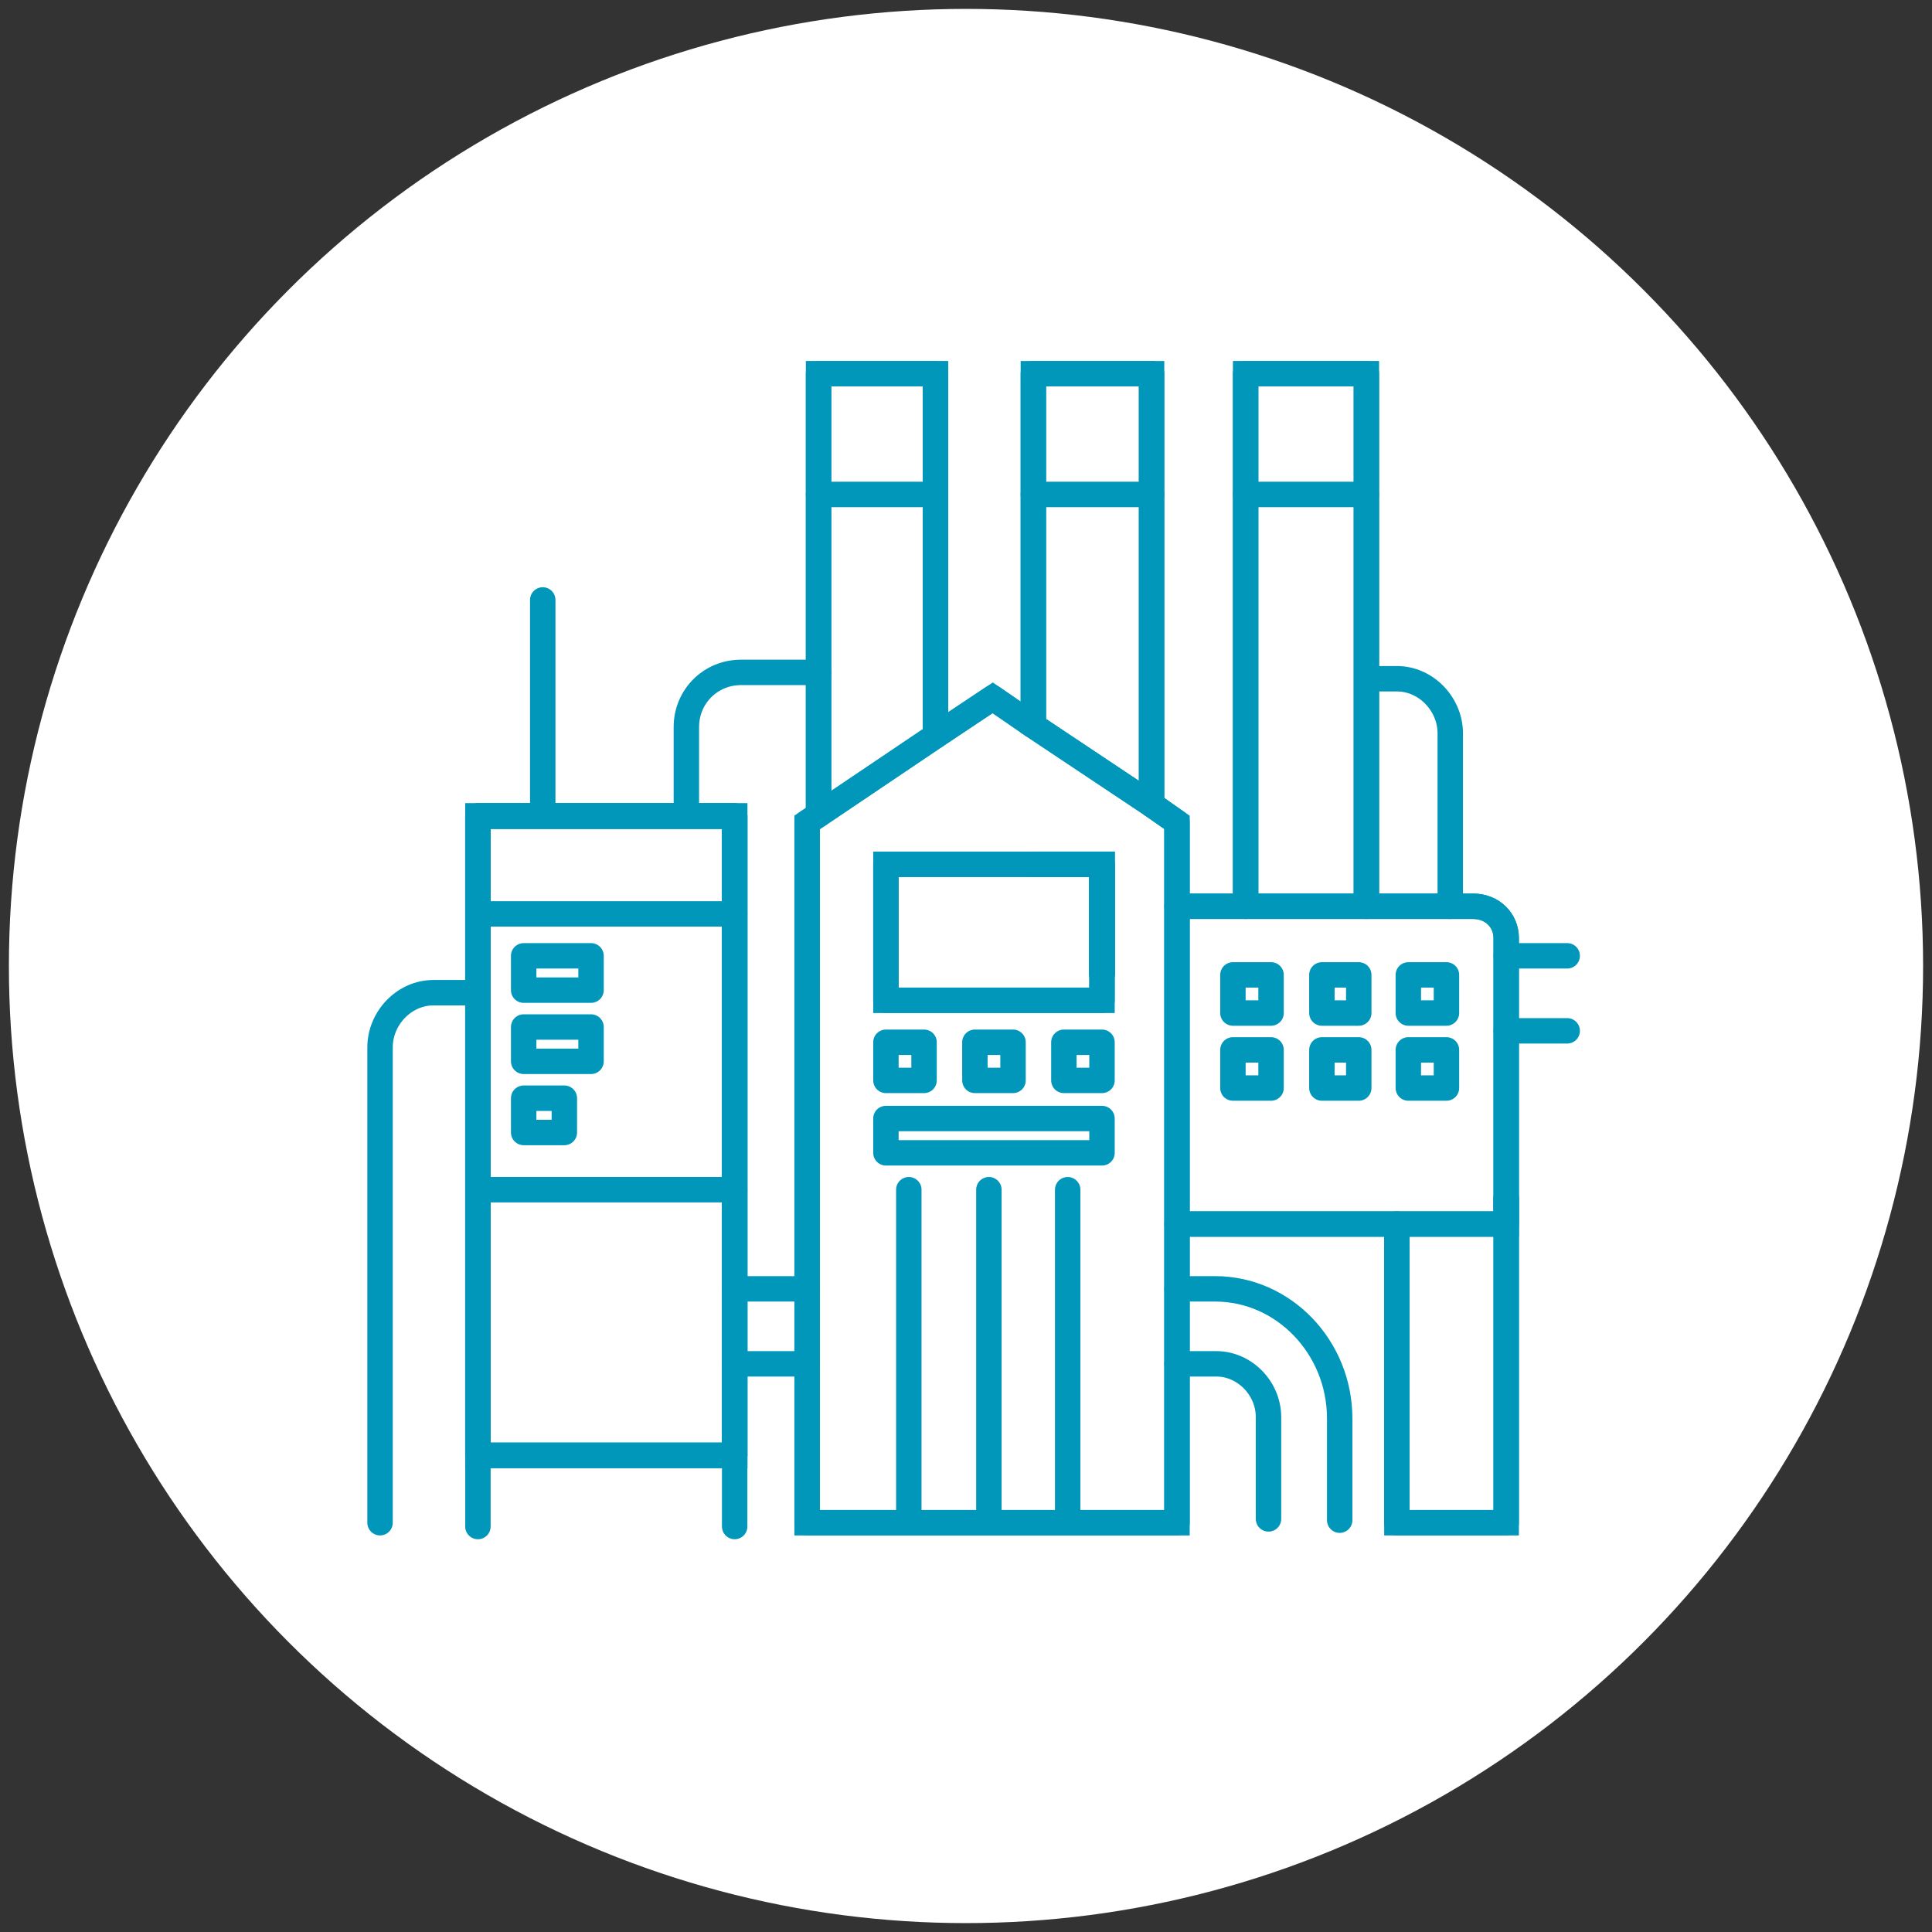 <?xml version="1.0" encoding="utf-8"?>
<!-- Generator: Adobe Illustrator 27.0.0, SVG Export Plug-In . SVG Version: 6.00 Build 0)  -->
<svg version="1.1" id="Layer_1" xmlns="http://www.w3.org/2000/svg" xmlns:xlink="http://www.w3.org/1999/xlink" x="0px" y="0px"
	 viewBox="0 0 152 152" style="enable-background:new 0 0 152 152;" xml:space="preserve">
<rect x="0" y="0" width="152" height="152" fill="#333333" stroke="none"/>
<style type="text/css">
	.st0{fill:#FFFFFF;}
	.st1{fill-rule:evenodd;clip-rule:evenodd;fill:none;stroke:#0097BB;stroke-width:2;stroke-miterlimit:10;}
	.st2{fill:none;stroke:#0097BB;stroke-width:2;stroke-linecap:round;stroke-linejoin:round;stroke-miterlimit:10;}
</style>
<circle class="st0" cx="76" cy="76" r="75.3"/>
<g>
	<polyline class="st1" points="109.9,96.3 109.9,119.8 118.5,119.8 118.5,96.3 118.5,94.2 	"/>
	<polyline class="st2" points="109.9,96.3 109.9,119.8 118.5,119.8 118.5,96.3 118.5,94.2 	"/>
	<path class="st2" d="M92.6,101.4h3c5.4,0,9.8,4.6,9.8,10.2v8"/>
	<line class="st2" x1="63.5" y1="101.4" x2="57.8" y2="101.4"/>
	<line class="st2" x1="63.5" y1="107.3" x2="57.8" y2="107.3"/>
	<path class="st2" d="M92.6,107.3h3.1c2.2,0,4.1,1.9,4.1,4.2v8"/>
	<polygon class="st1" points="37.6,64.2 57.8,64.2 57.8,114.5 37.6,114.5 37.6,64.2 	"/>
	<polyline class="st2" points="37.6,114.5 37.6,64.2 57.8,64.2 57.8,114.5 	"/>
	<polygon class="st1" points="37.6,64.2 57.8,64.2 57.8,114.5 37.6,114.5 37.6,64.2 	"/>
	<polyline class="st2" points="37.6,114.5 37.6,64.2 57.8,64.2 57.8,114.5 	"/>
	<polyline class="st1" points="98,71.3 98,38.9 98,29.4 107.5,29.4 107.5,38.9 107.5,53.5 107.5,71.3 	"/>
	<polyline class="st2" points="98,71.3 98,38.9 98,29.4 107.5,29.4 107.5,38.9 107.5,53.5 107.5,71.3 	"/>
	<line class="st2" x1="98" y1="38.9" x2="107.5" y2="38.9"/>
	<path class="st1" d="M92.6,96.3h17.3h8.6v-2.1V81.1v-6v-1.3c0-1.4-1.1-2.5-2.6-2.5h-1.9h-6.6H98h-4.9c-0.2,0-0.3,0-0.5,0"/>
	<path class="st2" d="M92.6,96.3h17.3h8.6v-2.1V81.1v-6v-1.3c0-1.4-1.1-2.5-2.6-2.5h-1.9h-6.6H98h-4.9c-0.2,0-0.3,0-0.5,0"/>
	<path class="st2" d="M29.9,119.8V82.4c0-2.3,1.9-4.3,4.2-4.3h3.5"/>
	<polyline class="st1" points="73.6,57.9 73.6,38.9 73.6,29.4 64.4,29.4 64.4,38.9 64.4,52.9 64.4,64.1 	"/>
	<polyline class="st2" points="73.6,57.9 73.6,38.9 73.6,29.4 64.4,29.4 64.4,38.9 64.4,52.9 64.4,64.1 	"/>
	<line class="st2" x1="64.4" y1="38.9" x2="73.6" y2="38.9"/>
	<polyline class="st1" points="86.7,76.7 86.7,68 81.3,68 	"/>
	<polygon class="st1" points="90.6,29.4 90.6,63.3 81.3,57.1 81.3,29.4 	"/>
	<polyline class="st2" points="86.7,76.7 86.7,68 81.3,68 	"/>
	<polygon class="st2" points="90.6,29.4 90.6,63.3 81.3,57.1 81.3,29.4 	"/>
	<line class="st2" x1="81.3" y1="38.9" x2="90.6" y2="38.9"/>
	<polyline class="st2" points="37.6,120.1 37.6,64.2 57.8,64.2 57.8,120.1 	"/>
	<line class="st2" x1="37.6" y1="71.9" x2="57.8" y2="71.9"/>
	<line class="st2" x1="37.6" y1="93.6" x2="57.8" y2="93.6"/>
	<line class="st2" x1="37.6" y1="114.5" x2="57.8" y2="114.5"/>
	<polygon class="st2" points="41.2,75.2 46.5,75.2 46.5,77.9 41.2,77.9 41.2,75.2 	"/>
	<polygon class="st2" points="41.2,80.8 46.5,80.8 46.5,83.5 41.2,83.5 41.2,80.8 	"/>
	<polygon class="st2" points="41.2,86.4 44.4,86.4 44.4,89.1 41.2,89.1 41.2,86.4 	"/>
	<polyline class="st1" points="90.6,63.3 92.6,64.7 92.6,71.4 92.6,96.3 92.6,101.4 92.6,107.3 92.6,119.8 63.5,119.8 63.5,107.3 
		63.5,101.4 63.5,64.7 64.4,64.1 73.6,57.9 78.1,54.9 81.3,57.1 	"/>
	<polyline class="st1" points="86.7,76.7 86.7,68 81.3,68 	"/>
	<polyline class="st2" points="90.6,63.3 92.6,64.7 92.6,71.4 92.6,96.3 92.6,101.4 92.6,107.3 92.6,119.8 63.5,119.8 63.5,107.3 
		63.5,101.4 63.5,64.7 64.4,64.1 73.6,57.9 78.1,54.9 81.3,57.1 	"/>
	<polyline class="st2" points="86.7,76.7 86.7,68 81.3,68 	"/>
	<rect x="69.7" y="68" class="st1" width="17" height="10.7"/>
	<rect x="69.7" y="68" class="st2" width="17" height="10.7"/>
	<line class="st2" x1="71.5" y1="93.6" x2="71.5" y2="119.5"/>
	<line class="st2" x1="77.8" y1="93.6" x2="77.8" y2="119.5"/>
	<line class="st2" x1="84" y1="93.6" x2="84" y2="119.5"/>
	<path class="st2" d="M54,63.6v-6.4c0-2.4,1.9-4.3,4.3-4.3h6.1"/>
	<path class="st2" d="M114.1,71.3V57.7c0-2.3-1.9-4.3-4.2-4.3h-2.3"/>
	<line class="st2" x1="118.5" y1="75.2" x2="123.3" y2="75.2"/>
	<line class="st2" x1="118.5" y1="81.1" x2="123.3" y2="81.1"/>
	<line class="st2" x1="42.7" y1="47.2" x2="42.7" y2="63.3"/>
	<polygon class="st2" points="86.7,88 86.7,90.7 69.7,90.7 69.7,88 86.7,88 	"/>
	<polygon class="st2" points="72.7,82 72.7,85 69.7,85 69.7,82 72.7,82 	"/>
	<polygon class="st2" points="79.7,85 76.7,85 76.7,82 79.7,82 79.7,85 	"/>
	<polygon class="st2" points="86.7,85 83.7,85 83.7,82 86.7,82 86.7,85 	"/>
	<polygon class="st2" points="104,82.6 106.9,82.6 106.9,85.6 104,85.6 104,82.6 	"/>
	<polygon class="st2" points="110.8,82.6 113.8,82.6 113.8,85.6 110.8,85.6 110.8,82.6 	"/>
	<polygon class="st2" points="100,82.6 100,85.6 97,85.6 97,82.6 100,82.6 	"/>
	<polygon class="st2" points="104,76.7 106.9,76.7 106.9,79.7 104,79.7 104,76.7 	"/>
	<polygon class="st2" points="110.8,76.7 113.8,76.7 113.8,79.7 110.8,79.7 110.8,76.7 	"/>
	<polygon class="st2" points="100,76.7 100,79.7 97,79.7 97,76.7 100,76.7 	"/>
</g>
</svg>
